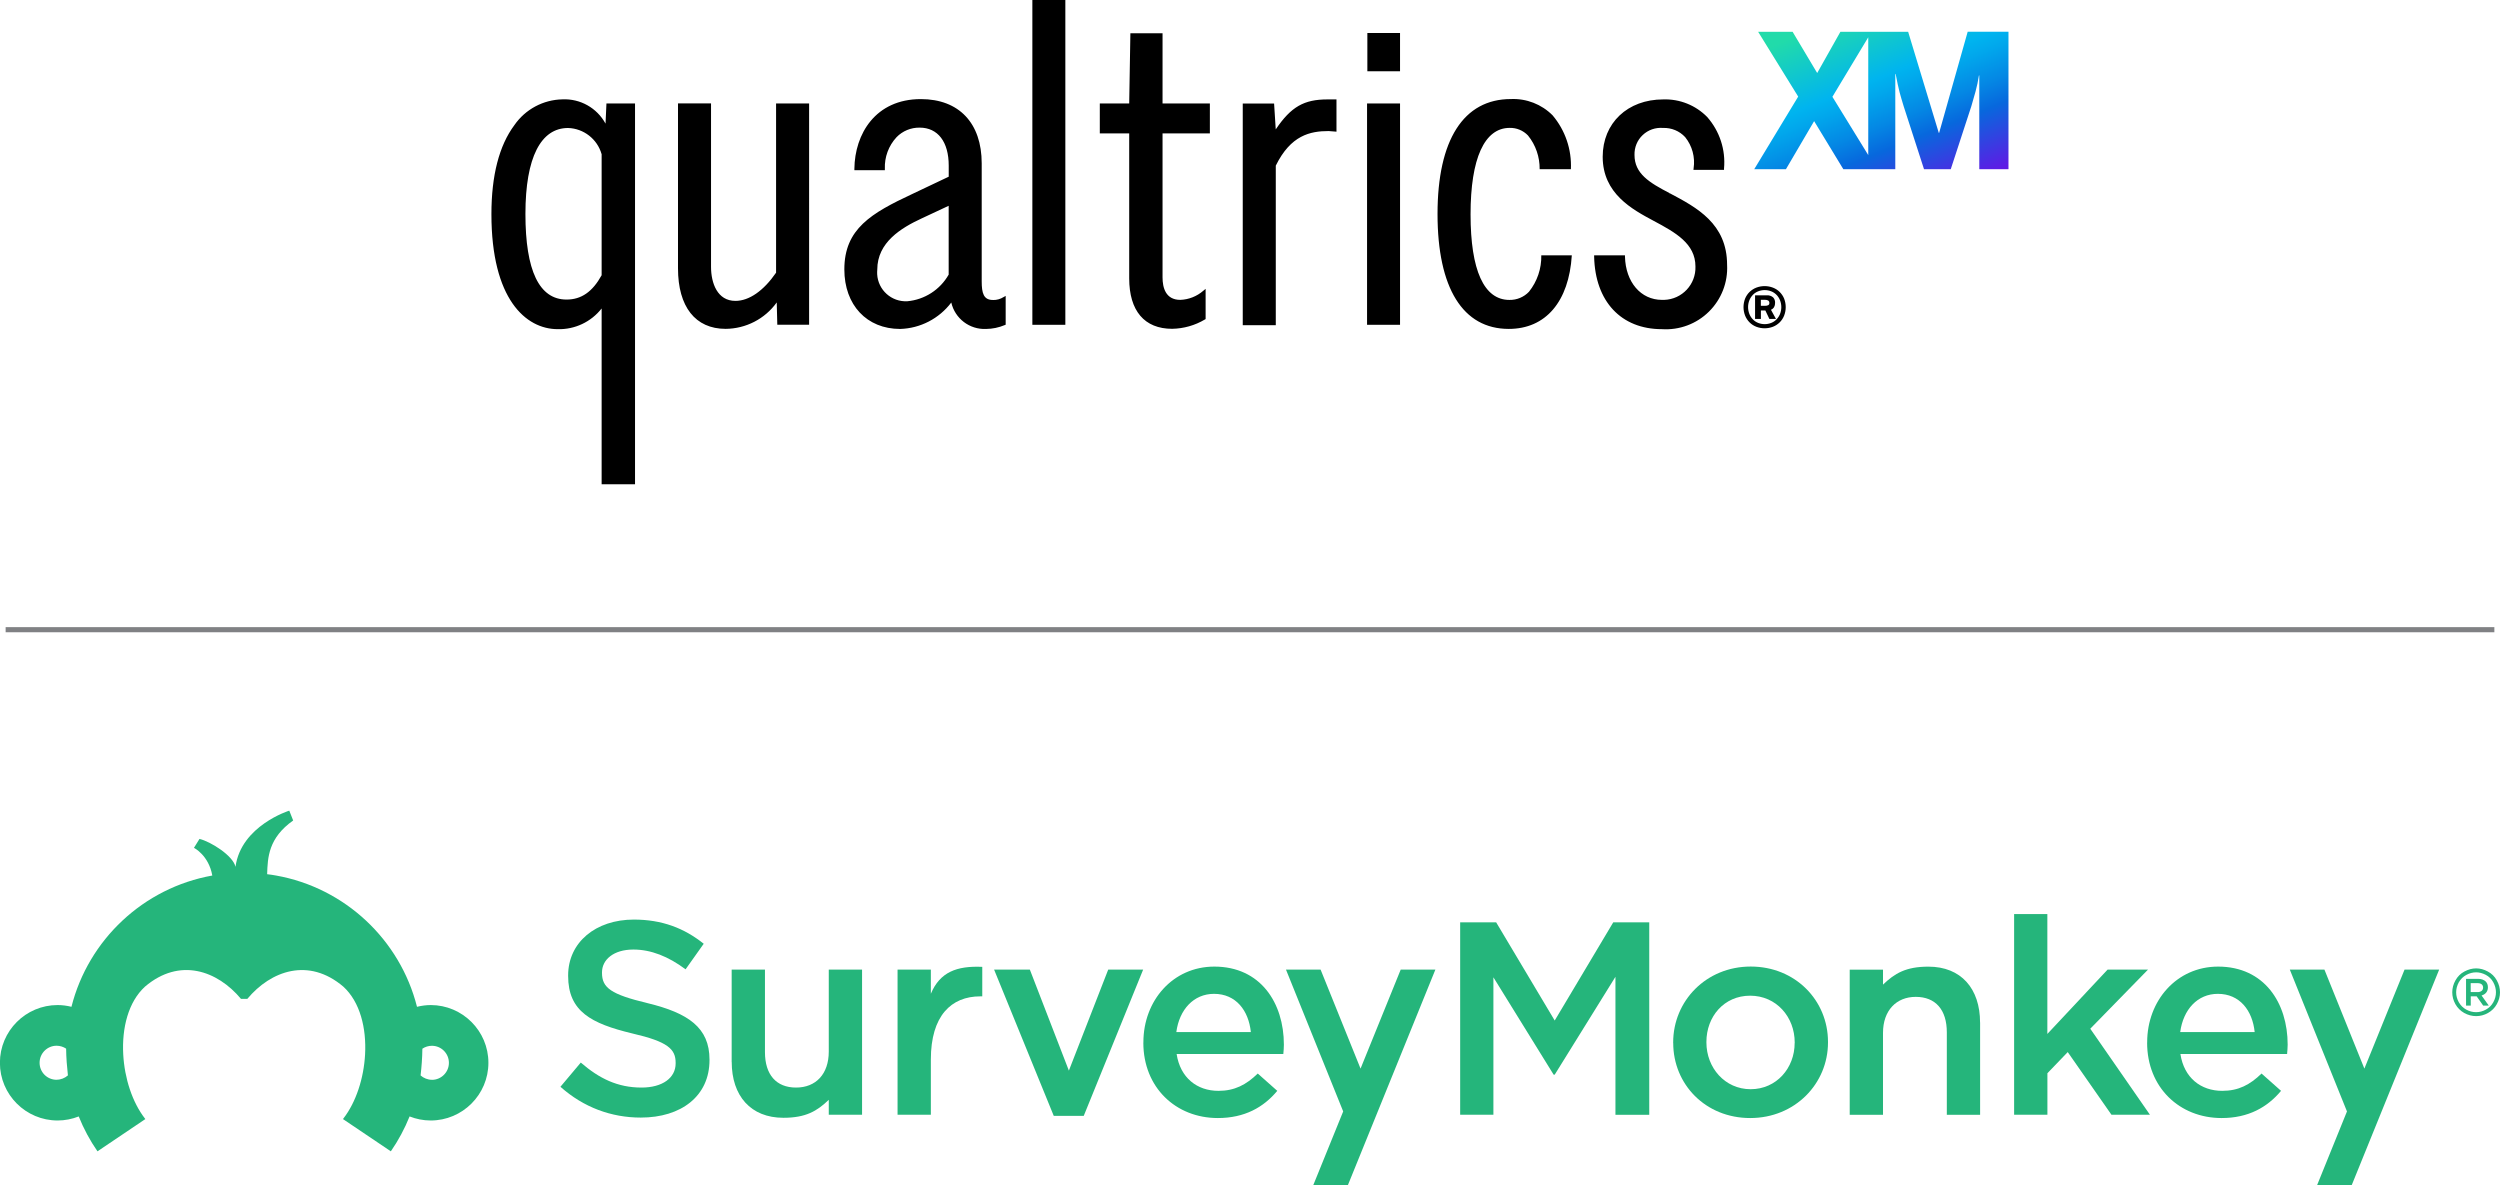 <?xml version="1.0" encoding="UTF-8"?> <svg xmlns="http://www.w3.org/2000/svg" xmlns:xlink="http://www.w3.org/1999/xlink" id="Layer_2" data-name="Layer 2" viewBox="0 0 488.13 231.37"><defs><style> .cls-1 { fill: none; stroke: #808184; stroke-miterlimit: 10; } .cls-2 { fill: #25b57b; } .cls-3 { fill: url(#linear-gradient); } </style><linearGradient id="linear-gradient" x1="-666.15" y1="391.78" x2="-664.5" y2="389.58" gradientTransform="translate(16741.66 5217.16) scale(24.61 -13.3)" gradientUnits="userSpaceOnUse"><stop offset=".04" stop-color="#21dbaa"></stop><stop offset=".36" stop-color="#00b4ef"></stop><stop offset=".43" stop-color="#01a7ec"></stop><stop offset=".57" stop-color="#0487e4"></stop><stop offset=".68" stop-color="#0768dd"></stop><stop offset=".96" stop-color="#5f1ae5"></stop></linearGradient></defs><g id="Layer_1-2" data-name="Layer 1"><g><g><path d="M193.86,58.57c-1.82,0-2.18-1.34-2.18-3.65v-23.02c0-7.87-4.44-12.55-11.88-12.55-8.88,0-12.91,6.83-12.98,13.6v.28h5.95v-.28c-.09-2.27.73-4.49,2.28-6.16,1.18-1.22,2.81-1.89,4.51-1.87,3.56,0,5.68,2.77,5.68,7.42v2.16l-7.08,3.36c-8.03,3.76-13.3,6.81-13.3,14.74,0,6.96,4.38,11.63,10.9,11.63,3.94-.12,7.6-2.02,9.98-5.16.72,3.13,3.57,5.3,6.78,5.16,1.26-.01,2.5-.27,3.67-.76l.17-.07v-5.62l-.4.22c-.62.39-1.34.6-2.08.58ZM185.23,40.19v13.43c-1.68,2.95-4.69,4.89-8.07,5.2-3.08.17-5.72-2.19-5.89-5.28-.02-.3,0-.6.02-.9,0-5.31,4.64-8.13,8.68-10l5.26-2.46ZM226.98,6.5h-6.27l-.23,13.7h-5.74v5.85h5.74v28.3c0,6.35,2.98,9.85,8.38,9.85,2.25-.04,4.46-.66,6.4-1.82l.14-.08v-5.9l-.45.37c-1.25,1.09-2.84,1.72-4.49,1.78-2.87,0-3.47-2.39-3.47-4.39v-28.11h9.24v-5.85h-9.24V6.5ZM151.54,53.23c-2.45,3.56-5.28,5.52-7.95,5.52-3.51,0-4.76-3.44-4.76-6.66v-31.9h-6.45v32.2c0,7.51,3.39,11.82,9.3,11.82,3.96-.03,7.67-1.94,9.98-5.16l.11,4.36h6.21V20.2h-6.45v33.04ZM118.22,24.12c-1.67-3.05-4.93-4.88-8.4-4.72-3.76.07-7.26,1.95-9.39,5.04-2.97,3.98-4.48,9.83-4.48,17.39,0,16.55,6.69,22.44,12.95,22.44,3.33.09,6.51-1.41,8.57-4.04v34.32h6.52V20.2h-5.58l-.18,3.93ZM117.47,30.1v23.64c-1.79,3.24-3.97,4.75-6.85,4.75-5.33,0-8.03-5.63-8.03-16.72s3.04-16.78,8.33-16.78c3.05.1,5.7,2.16,6.54,5.1ZM201.57,0h6.44v63.42h-6.44V0ZM266.92,20.2h6.44v43.22h-6.44V20.2ZM266.98,6.44h6.38v7.48h-6.38v-7.48ZM249.09,25.25l-.32-5.04h-6.12v43.28h6.45v-31.15c2.92-5.93,6.7-6.75,10.32-6.75l1.53.12v-6.3h-1.75c-4.59,0-7.12,1.43-10.1,5.84ZM326.09,37.75l-.17.23h0l.13-.24h0c-4.05-2.09-6.91-3.85-6.91-7.49-.04-1.46.53-2.88,1.6-3.88,1.06-1.01,2.5-1.51,3.96-1.39,1.64-.06,3.22.59,4.33,1.79,1.38,1.71,1.98,3.92,1.65,6.1l-.03.3h5.97v-.26c.34-3.67-.86-7.31-3.29-10.07-2.25-2.29-5.36-3.54-8.58-3.43-6.96,0-11.82,4.61-11.82,11.2,0,7.19,5.76,10.27,9.97,12.52s8.14,4.42,8.14,8.9c.12,3.49-2.61,6.41-6.1,6.52-.15,0-.29,0-.44,0-4.13,0-7.09-3.47-7.22-8.43v-.27h-6.02v.28c.2,8.72,5.26,14.14,13.23,14.14,3.41.22,6.75-1.02,9.18-3.42s3.73-5.72,3.55-9.13c0-8.06-5.93-11.2-11.16-13.97h0ZM300.94,49.85c.06,2.58-.79,5.09-2.4,7.11-.99,1.05-2.39,1.63-3.83,1.6-4.96,0-7.58-5.78-7.58-16.71s2.71-16.88,7.64-16.88c1.35-.03,2.64.51,3.57,1.48,1.51,1.86,2.31,4.2,2.28,6.59h6.1c.18-3.84-1.1-7.6-3.58-10.53-2.14-2.15-5.09-3.3-8.13-3.17-9.25,0-14.33,7.97-14.33,22.44s4.94,22.44,13.91,22.44c7.22,0,11.74-5.33,12.31-14.37h-5.96ZM346.39,59.95c.14-.25.21-.54.2-.83.02-.4-.12-.79-.4-1.07-.34-.28-.77-.42-1.21-.39h-2.3v4.61h1.14v-1.65h.87l.78,1.65h1.29l-.98-1.79c.26-.1.48-.29.62-.53ZM345.25,59.59c-.2.09-.41.13-.63.12h-.81v-1.17h.81c.22-.01.44.04.63.14.15.11.23.29.22.47.02.18-.06.35-.22.44h0Z"></path><path d="M348.35,58.29c-.2-.48-.5-.92-.87-1.29s-.82-.65-1.31-.84c-1.05-.4-2.2-.4-3.25,0-.49.19-.93.48-1.31.84-.38.37-.67.81-.87,1.29-.42,1.08-.42,2.27,0,3.35.2.49.5.94.87,1.31.37.37.82.66,1.31.85,1.05.4,2.2.4,3.25,0,.49-.19.93-.48,1.31-.85s.67-.82.87-1.31c.42-1.08.42-2.27,0-3.35ZM347.55,61.31c-.16.39-.39.75-.69,1.06-.29.3-.64.53-1.03.68-.82.32-1.72.32-2.54,0-.39-.15-.74-.38-1.03-.68-.3-.3-.53-.66-.69-1.06-.34-.87-.34-1.83,0-2.69.16-.39.39-.75.69-1.06.29-.3.64-.53,1.03-.68.82-.32,1.72-.32,2.54,0,.39.15.74.39,1.03.68s.53.66.69,1.06c.34.87.34,1.83,0,2.69Z"></path><path class="cls-3" d="M384.19,6.21l-5.57,19.73h-.07l-5.98-19.73h-13.23l-4.53,8.05-4.8-8.05h-6.73l7.82,12.65-8.58,14.17h6.19l5.5-9.38,5.7,9.38h10.15V14.44h.07c.14.78.28,1.45.4,2,.13.55.25,1.07.36,1.54l.38,1.35.42,1.4,3.98,12.31h5.22l4.02-12.31c.29-.99.57-1.95.82-2.87.28-1.03.5-2.07.66-3.12h.07v18.3h5.7V6.2h-7.99ZM357.78,18.9l7-11.62v23l-7-11.38Z"></path></g><g><g><path class="cls-2" d="M109.43,212.19l3.97-4.72c3.6,3.11,7.19,4.88,11.86,4.88,4.08,0,6.66-1.88,6.66-4.72v-.11c0-2.68-1.5-4.13-8.48-5.74-8-1.93-12.51-4.29-12.51-11.22v-.11c0-6.44,5.37-10.9,12.83-10.9,5.48,0,9.82,1.66,13.64,4.72l-3.54,4.99c-3.38-2.52-6.76-3.86-10.2-3.86-3.86,0-6.12,1.98-6.12,4.45v.11c0,2.9,1.72,4.19,8.91,5.91,7.94,1.93,12.08,4.78,12.08,11.01v.11c0,7.03-5.53,11.22-13.42,11.22-5.74,0-11.17-1.99-15.68-6.01Z"></path><path class="cls-2" d="M142.86,207.36v-18.04h6.5v16.11c0,4.4,2.2,6.92,6.07,6.92s6.39-2.63,6.39-7.03v-16h6.5v28.34h-6.5v-2.92c-2.28,2.19-4.46,3.51-8.86,3.51-6.39,0-10.09-4.29-10.09-10.9Z"></path><path class="cls-2" d="M175.25,189.32h6.5v4.72c1.77-4.24,5.05-5.48,10.04-5.26v5.76h-.38c-5.69,0-9.66,3.8-9.66,12.33v10.79h-6.5v-28.34Z"></path><path class="cls-2" d="M194.1,189.32h6.98l7.62,19.72,7.68-19.72h6.82l-11.6,28.56h-5.85l-11.65-28.56Z"></path><path class="cls-2" d="M223.25,203.6v-.11c0-8.1,5.74-14.76,13.85-14.76,9.02,0,13.58,7.09,13.58,15.24,0,.59-.05,1.18-.11,1.83h-20.83c.7,4.62,3.97,7.19,8.16,7.19,3.17,0,5.42-1.18,7.68-3.38l3.81,3.38c-2.68,3.22-6.39,5.31-11.6,5.31-8.21,0-14.55-5.96-14.55-14.71ZM244.23,201.51c-.43-4.19-2.9-7.46-7.19-7.46-3.97,0-6.77,3.06-7.36,7.46h14.55Z"></path><path class="cls-2" d="M285.1,180.09h7.03l11.43,19.17,11.43-19.17h7.03v37.58h-6.6v-26.95l-11.86,19.11h-.21l-11.76-19.01v26.84h-6.49v-37.58Z"></path><path class="cls-2" d="M326.69,203.65v-.11c0-8.11,6.44-14.82,15.14-14.82s15.09,6.6,15.09,14.71v.11c0,8.05-6.44,14.76-15.19,14.76s-15.03-6.6-15.03-14.65ZM350.42,203.65v-.11c0-4.99-3.6-9.13-8.7-9.13s-8.54,4.08-8.54,9.02v.11c0,4.94,3.6,9.13,8.64,9.13s8.59-4.13,8.59-9.02Z"></path><path class="cls-2" d="M393.25,178.47h6.5v23.41l11.76-12.56h7.89l-11.27,11.54,11.65,16.8h-7.51l-8.54-12.24-3.97,4.13v8.1h-6.5v-39.19Z"></path><path class="cls-2" d="M419.24,203.6v-.11c0-8.1,5.75-14.76,13.85-14.76,9.02,0,13.58,7.09,13.58,15.24,0,.59-.06,1.18-.11,1.83h-20.83c.7,4.62,3.97,7.19,8.16,7.19,3.17,0,5.42-1.18,7.68-3.38l3.81,3.38c-2.69,3.22-6.39,5.31-11.6,5.31-8.21,0-14.55-5.96-14.55-14.71ZM440.23,201.51c-.43-4.19-2.9-7.46-7.19-7.46-3.97,0-6.76,3.06-7.35,7.46h14.55Z"></path><polygon class="cls-2" points="273.49 189.32 265.65 208.65 257.85 189.32 251.09 189.32 262.26 217.01 256.43 231.37 263.19 231.37 280.26 189.32 273.49 189.32"></polygon><path class="cls-2" d="M483.47,189.85c-.66,0-1.29.17-1.91.5-.63.34-1.11.82-1.47,1.44-.34.63-.52,1.28-.52,1.96s.17,1.31.51,1.93c.35.61.82,1.1,1.45,1.44.61.34,1.26.51,1.93.51s1.32-.17,1.93-.51c.62-.34,1.1-.82,1.44-1.44.34-.62.51-1.27.51-1.93s-.17-1.33-.52-1.96c-.34-.62-.82-1.1-1.45-1.44-.62-.33-1.26-.5-1.91-.5M483.47,189.08c.78,0,1.55.21,2.28.61.75.39,1.34.97,1.75,1.72.42.74.63,1.52.63,2.34s-.21,1.57-.62,2.31c-.41.74-.99,1.31-1.73,1.73-.73.41-1.5.61-2.31.61s-1.58-.21-2.32-.61c-.74-.42-1.31-.99-1.73-1.73-.41-.74-.61-1.51-.61-2.31s.21-1.6.63-2.34c.42-.75.99-1.33,1.74-1.72.74-.4,1.51-.61,2.29-.61"></path><path class="cls-2" d="M481.5,191.12h2.33c.66,0,1.17.19,1.51.52.28.28.43.67.43,1.13h0c0,.87-.51,1.39-1.24,1.6l1.41,1.98h-1.09l-1.28-1.82h-1.15v1.82h-.92v-5.22ZM483.76,193.71c.66,0,1.07-.34,1.07-.87h0c0-.57-.4-.88-1.08-.88h-1.34v1.75h1.34Z"></path><polygon class="cls-2" points="469.49 189.32 461.65 208.65 453.85 189.32 447.09 189.32 458.25 217.01 452.43 231.37 459.19 231.37 476.25 189.32 469.49 189.32"></polygon><path class="cls-2" d="M386.62,199.63v18.04h-6.5v-16.11c0-4.4-2.2-6.92-6.07-6.92-3.76,0-6.39,2.63-6.39,7.03v16h-6.5v-28.34h6.5v2.92c2.28-2.19,4.46-3.51,8.86-3.51,6.39,0,10.09,4.29,10.09,10.9Z"></path></g><path class="cls-2" d="M84.12,196.24c-.93,0-1.83.13-2.7.34-3.31-13.1-14.07-23.23-27.51-25.63-.6-.11-1.14-.19-1.75-.26h0c.1-3.28.25-7.07,5.08-10.49l-.76-1.92s-9.41,2.92-10.5,10.97c-.47-2.19-4.86-4.93-7.03-5.45l-1.08,1.74s2.88,1.44,3.58,5.41h0s0,0,0,0c-13.44,2.4-24.19,12.53-27.5,25.63-.86-.21-1.76-.34-2.7-.34-6.21,0-11.27,5.04-11.27,11.27s5.06,11.27,11.27,11.27c1.45,0,2.84-.29,4.12-.79.97,2.41,2.2,4.7,3.66,6.81l9.35-6.3-.08-.1c-2.47-3.18-3.99-7.86-4.24-12.52-.28-5.14.97-10.24,4.25-13.24,6.77-5.76,14.13-3.13,18.74,2.39h1.24c4.61-5.52,11.98-8.14,18.74-2.39,3.28,3,4.53,8.1,4.25,13.24-.25,4.66-1.77,9.34-4.24,12.52l-.08.1,9.35,6.3c1.46-2.11,2.69-4.4,3.66-6.81,1.28.5,2.66.79,4.12.79,6.21,0,11.27-5.05,11.27-11.27s-5.06-11.27-11.27-11.27ZM11.05,210.83c-1.83,0-3.32-1.47-3.32-3.32s1.5-3.33,3.32-3.33c.69,0,1.33.22,1.86.57.02,1.77.16,3.51.35,5.22-.59.52-1.36.85-2.22.85ZM84.34,210.83c-.85,0-1.63-.33-2.22-.85.2-1.72.33-3.46.35-5.22.53-.36,1.18-.57,1.86-.57,1.83,0,3.32,1.49,3.32,3.33s-1.5,3.32-3.32,3.32Z"></path></g><line class="cls-1" x1="1.1" y1="122.95" x2="487.03" y2="122.95"></line></g></g></svg> 